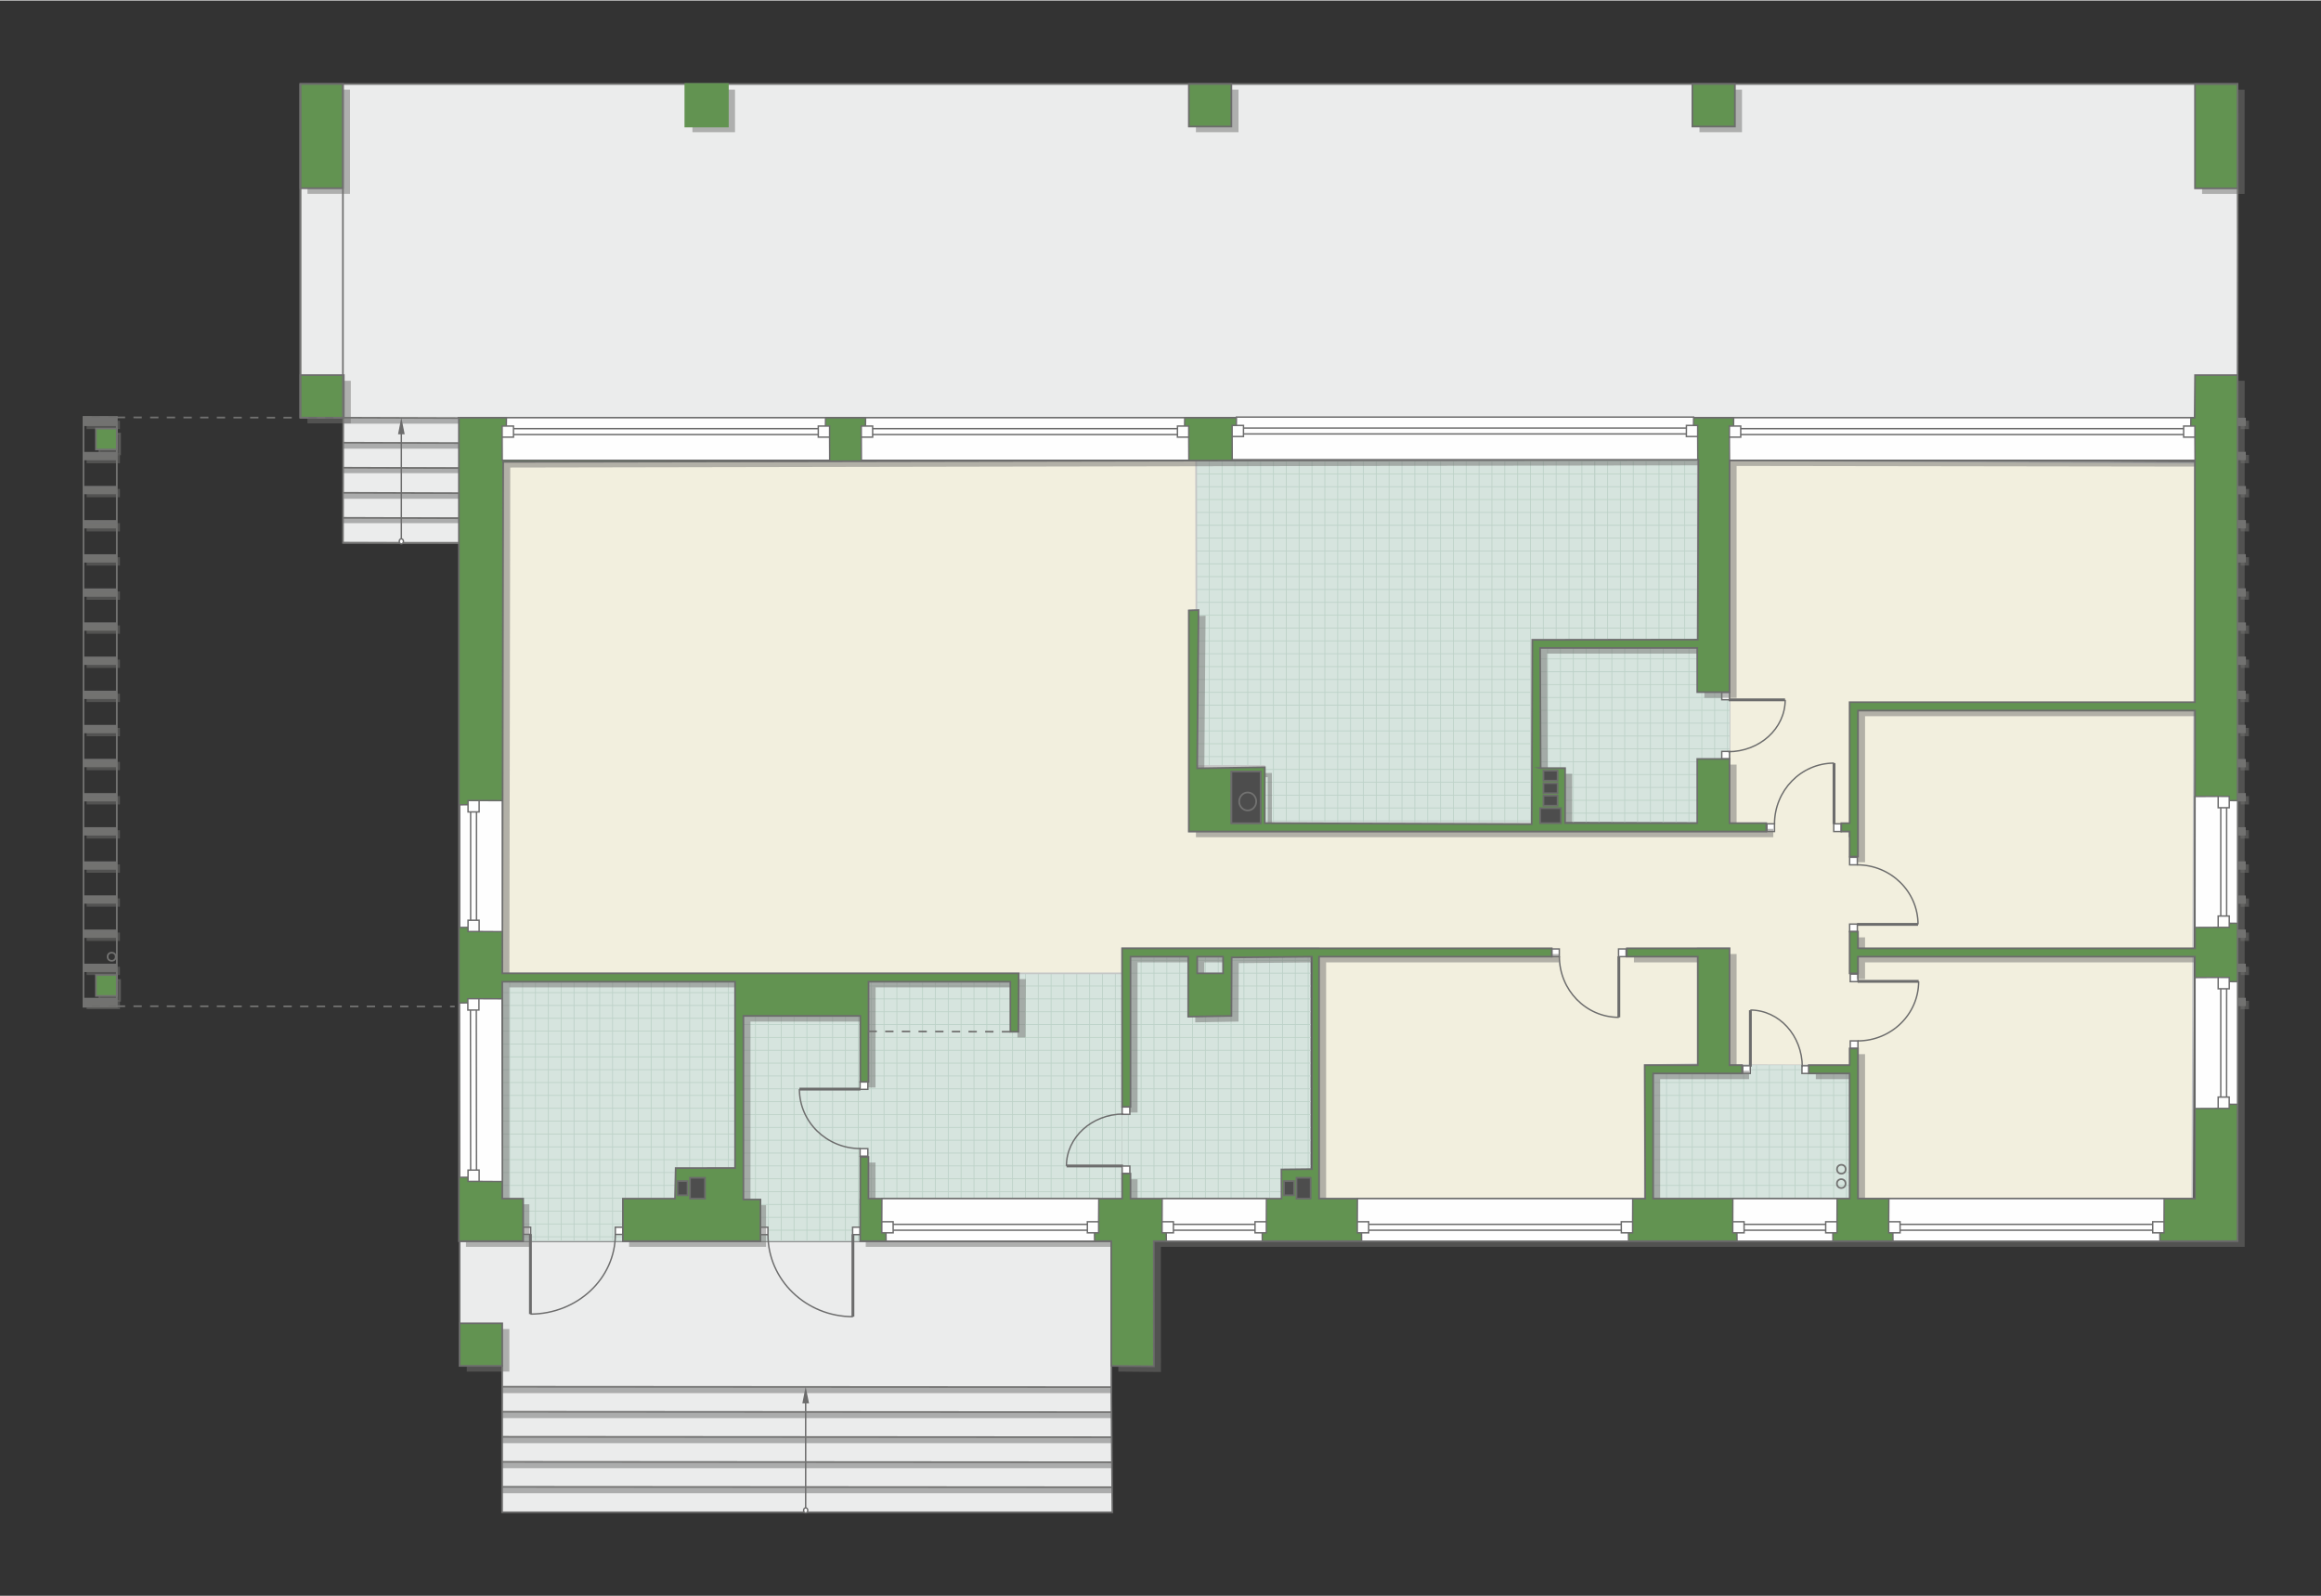 <?xml version="1.0" encoding="UTF-8"?>
<!DOCTYPE svg PUBLIC "-//W3C//DTD SVG 1.1//EN" "http://www.w3.org/Graphics/SVG/1.1/DTD/svg11.dtd">
<!-- Creator: CorelDRAW 2018 (64-Bit) -->
<svg xmlns="http://www.w3.org/2000/svg" xml:space="preserve" width="570px" height="392px" version="1.1" style="shape-rendering:geometricPrecision; text-rendering:geometricPrecision; image-rendering:optimizeQuality; fill-rule:evenodd; clip-rule:evenodd"
viewBox="0 0 481.91 331.2"
 xmlns:xlink="http://www.w3.org/1999/xlink">
 <rect x="0" y="0" width="481.91" height="331.2" fill="#333333" stroke="none"/>
 <defs>
  <style type="text/css">
   <![CDATA[
    .str7 {stroke:#727271;stroke-width:0.35;stroke-miterlimit:22.926;stroke-opacity:0.502}
    .str5 {stroke:#6C6C6C;stroke-width:0.59;stroke-miterlimit:22.926}
    .str4 {stroke:#6C6C6C;stroke-width:0.29;stroke-miterlimit:22.926}
    .str3 {stroke:#C5C6C6;stroke-width:0.35;stroke-miterlimit:22.926}
    .str1 {stroke:#727271;stroke-width:0.35;stroke-miterlimit:22.926}
    .str6 {stroke:#629351;stroke-width:0.35;stroke-miterlimit:22.926}
    .str0 {stroke:#6C6C6C;stroke-width:0.35;stroke-miterlimit:22.926}
    .str2 {stroke:#BDD2C8;stroke-width:0.17;stroke-miterlimit:22.926}
    .str8 {stroke:#727271;stroke-width:0.35;stroke-miterlimit:22.926;stroke-dasharray:1.73 1.73}
    .fil2 {fill:none}
    .fil11 {fill:#FEFEFE}
    .fil0 {fill:#EBECEC}
    .fil8 {fill:#727271}
    .fil3 {fill:#F2EFDE}
    .fil1 {fill:#D6E4DE}
    .fil10 {fill:#4D4D4D}
    .fil6 {fill:#629351}
    .fil9 {fill:#6C6C6C}
    .fil4 {fill:white}
    .fil5 {fill:#727271;fill-opacity:0.502}
    .fil7 {fill:#6C6C6C;fill-opacity:0.502}
   ]]>
  </style>
   <clipPath id="id0">
    <path d="M180.35 210.81l-0.2 -8.7 52.84 -0.13 0 46.77 -54.37 0.18 -0.02 8.65 -20.71 0 0 -8.65 -3.54 0 0 -38.12 26 0z"/>
   </clipPath>
   <clipPath id="id1">
    <path d="M104.29 203.71l48.33 -0.36 0 39.04 -12.33 0.02 -0.14 6.34 -10.82 0 0 8.83 -20.71 0 0 -8.83 -4.33 0 0 -45.04z"/>
   </clipPath>
   <clipPath id="id2">
    <path d="M232.99 198.42l39.14 0.09 0 44.11 -6.07 0.07 0.02 6.06 -33.09 0 -0.07 -5.16 0 -13.86 0.07 -31.31z"/>
   </clipPath>
   <clipPath id="id3">
    <path d="M319.77 134.19l32.74 -0.01 0 9.42 6.59 0 0 13.86 -6.7 0 0.11 13.18 -27.54 -0.07 -0.01 -11.2 -5.19 0 0 -25.18z"/>
   </clipPath>
   <clipPath id="id4">
    <path d="M361.69 222.73l0 -1.7 13.86 0 0 1.73 8.49 0 0 25.99 -40.71 0 0 -25.99 18.36 -0.03z"/>
   </clipPath>
   <clipPath id="id5">
    <path d="M248.46 158.91l-0.11 -63.39 104.16 -0.19 -0.01 37.36 -34.46 0 0 38.11 -55.54 -0.12 0 -11.77 -14.04 0z"/>
   </clipPath>
 </defs>
 <g id="ПОЛ">
  <polygon id="Терраса" class="fil0 str0" points="95.43,257.58 230.73,257.58 230.76,290.51 230.96,313.87 104.25,313.87 104.27,283.48 95.43,283.48 "/>
  <polygon id="Терраса_0" class="fil0 str1" points="62.37,17.33 464.58,17.33 464.62,50.26 464.58,86.62 95.48,86.61 95.46,112.59 71.21,112.59 71.27,86.61 62.37,86.61 "/>
  <polygon id="ПЛИТКА" class="fil1" points="180.35,210.81 180.15,202.11 232.99,201.98 232.99,248.75 178.62,248.93 178.6,257.58 157.89,257.58 157.89,248.93 154.35,248.93 154.35,210.81 "/>
  <g style="clip-path:url(#id0)">
   <g id="_2994475333088">
    <path id="1" class="fil2 str2" d="M172.87 295.27l0 -107.19m-2.66 107.19l0 -107.19m-2.67 107.19l0 -107.19m-2.67 107.19l0 -107.19m-2.67 107.19l0 -107.19m-2.67 107.19l0 -107.19m-2.67 107.19l0 -107.19m-2.66 107.19l0 -107.19m40.02 107.19l0 -107.19m-2.67 107.19l0 -107.19m-2.67 107.19l0 -107.19m-2.66 107.19l0 -107.19m-2.67 107.19l0 -107.19m-2.67 107.19l0 -107.19m-2.67 107.19l0 -107.19m-2.67 107.19l0 -107.19m40.03 107.19l0 -107.19m-2.67 107.19l0 -107.19m-2.67 107.19l0 -107.19m-2.67 107.19l0 -107.19m-2.67 107.19l0 -107.19m-2.66 107.19l0 -107.19m-2.67 107.19l0 -107.19m-2.67 107.19l0 -107.19m40.02 107.19l0 -107.19m-2.66 107.19l0 -107.19m-2.67 107.19l0 -107.19m-2.67 107.19l0 -107.19m-2.67 107.19l0 -107.19m-2.67 107.19l0 -107.19m-2.67 107.19l0 -107.19m-2.66 107.19l0 -107.19"/>
    <path class="fil2 str2" d="M250.48 260.64l-107.19 0m107.19 2.67l-107.19 0m107.19 2.67l-107.19 0m107.19 2.67l-107.19 0m107.19 2.66l-107.19 0m107.19 2.67l-107.19 0m107.19 2.67l-107.19 0m107.19 2.67l-107.19 0m107.19 -40.03l-107.18 0m107.18 2.67l-107.18 0m107.18 2.67l-107.18 0m107.18 2.67l-107.18 0m107.18 2.67l-107.18 0m107.18 2.67l-107.18 0m107.18 2.66l-107.18 0m107.18 2.67l-107.18 0m107.18 -40.02l-107.19 0m107.19 2.66l-107.19 0m107.19 2.67l-107.19 0m107.19 2.67l-107.19 0m107.19 2.67l-107.19 0m107.19 2.67l-107.19 0m107.19 2.67l-107.19 0m107.19 2.67l-107.19 0m107.19 -40.03l-107.18 0m107.18 2.67l-107.18 0m107.18 2.67l-107.18 0m107.18 2.66l-107.18 0m107.18 2.67l-107.18 0m107.18 2.67l-107.18 0m107.18 2.67l-107.18 0m107.18 2.67l-107.18 0"/>
   </g>
  </g>
  <polygon class="fil2" points="180.35,210.81 180.15,202.11 232.99,201.98 232.99,248.75 178.62,248.93 178.6,257.58 157.89,257.58 157.89,248.93 154.35,248.93 154.35,210.81 "/>
  <polygon id="ламинат" class="fil3 str3" points="359.1,95.45 359.1,170.8 366.72,170.8 366.72,172.53 246.84,172.53 246.84,126.63 248.84,126.55 248.58,159.19 262.61,159.19 262.61,170.8 318.04,170.8 318.04,132.69 352.5,132.69 352.51,95.45 104.29,95.45 104.29,201.98 232.99,201.98 232.99,196.78 273.78,196.78 273.94,248.75 341.5,248.75 341.5,221.03 352.66,220.84 352.51,196.78 359.1,196.78 359.1,221.03 385.77,221.12 385.77,248.75 455.19,248.75 455.73,95.97 "/>
  <polygon id="ПЛИТКА_1" class="fil1" points="104.29,203.71 152.62,203.35 152.62,242.39 140.29,242.41 140.15,248.75 129.33,248.75 129.33,257.58 108.62,257.58 108.62,248.75 104.29,248.75 "/>
  <g style="clip-path:url(#id1)">
   <g id="_2994475335008">
    <path id="1" class="fil2 str2" d="M92.5 296.64l0 -107.19m-2.66 107.19l0 -107.19m-2.67 107.19l0 -107.19m-2.67 107.19l0 -107.19m-2.67 107.19l0 -107.19m-2.67 107.19l0 -107.19m-2.67 107.19l0 -107.19m-2.67 107.19l0 -107.19m40.03 107.19l0 -107.19m-2.67 107.19l0 -107.19m-2.67 107.19l0 -107.19m-2.67 107.19l0 -107.19m-2.66 107.19l0 -107.19m-2.67 107.19l0 -107.19m-2.67 107.19l0 -107.19m-2.67 107.19l0 -107.19m40.03 107.19l0 -107.19m-2.67 107.19l0 -107.19m-2.67 107.19l0 -107.19m-2.67 107.19l0 -107.19m-2.67 107.19l0 -107.19m-2.66 107.19l0 -107.19m-2.67 107.19l0 -107.19m-2.67 107.19l0 -107.19m40.02 107.19l0 -107.19m-2.66 107.19l0 -107.19m-2.67 107.19l0 -107.19m-2.67 107.19l0 -107.19m-2.67 107.19l0 -107.19m-2.67 107.19l0 -107.19m-2.67 107.19l0 -107.19m-2.67 107.19l0 -107.19"/>
    <path class="fil2 str2" d="M170.11 262.01l-107.19 0m107.19 2.67l-107.19 0m107.19 2.67l-107.19 0m107.19 2.67l-107.19 0m107.19 2.66l-107.19 0m107.19 2.67l-107.19 0m107.19 2.67l-107.19 0m107.19 2.67l-107.19 0m107.19 -40.03l-107.19 0m107.19 2.67l-107.19 0m107.19 2.67l-107.19 0m107.19 2.67l-107.19 0m107.19 2.67l-107.19 0m107.19 2.67l-107.19 0m107.19 2.66l-107.19 0m107.19 2.67l-107.19 0m107.19 -40.02l-107.19 0m107.19 2.67l-107.19 0m107.19 2.66l-107.19 0m107.19 2.67l-107.19 0m107.19 2.67l-107.19 0m107.19 2.67l-107.19 0m107.19 2.67l-107.19 0m107.19 2.67l-107.19 0m107.19 -40.03l-107.19 0m107.19 2.67l-107.19 0m107.19 2.67l-107.19 0m107.19 2.67l-107.19 0m107.19 2.66l-107.19 0m107.19 2.67l-107.19 0m107.19 2.67l-107.19 0m107.19 2.67l-107.19 0"/>
   </g>
  </g>
  <polygon class="fil2" points="104.29,203.71 152.62,203.35 152.62,242.39 140.29,242.41 140.15,248.75 129.33,248.75 129.33,257.58 108.62,257.58 108.62,248.75 104.29,248.75 "/>
  <polygon id="ПЛИТКА_2" class="fil1" points="232.99,198.42 272.13,198.51 272.13,242.62 266.06,242.69 266.08,248.75 232.99,248.75 232.92,243.59 232.92,229.73 "/>
  <g style="clip-path:url(#id2)">
   <g id="_2994475337824">
    <path id="1" class="fil2 str2" d="M220.92 292.6l0 -107.19m-2.66 107.19l0 -107.19m-2.67 107.19l0 -107.19m-2.67 107.19l0 -107.19m-2.67 107.19l0 -107.19m-2.67 107.19l0 -107.19m-2.67 107.19l0 -107.19m-2.67 107.19l0 -107.19m40.03 107.19l0 -107.19m-2.67 107.19l0 -107.19m-2.67 107.19l0 -107.19m-2.66 107.19l0 -107.19m-2.67 107.19l0 -107.19m-2.67 107.19l0 -107.19m-2.67 107.19l0 -107.19m-2.67 107.19l0 -107.19m40.03 107.19l0 -107.19m-2.67 107.19l0 -107.19m-2.67 107.19l0 -107.19m-2.67 107.19l0 -107.19m-2.67 107.19l0 -107.19m-2.66 107.19l0 -107.19m-2.67 107.19l0 -107.19m-2.67 107.19l0 -107.19m40.02 107.19l0 -107.19m-2.66 107.19l0 -107.19m-2.67 107.19l0 -107.19m-2.67 107.19l0 -107.19m-2.67 107.19l0 -107.19m-2.67 107.19l0 -107.19m-2.67 107.19l0 -107.19m-2.66 107.19l0 -107.19"/>
    <path class="fil2 str2" d="M298.53 257.97l-107.19 0m107.19 2.67l-107.19 0m107.19 2.67l-107.19 0m107.19 2.67l-107.19 0m107.19 2.66l-107.19 0m107.19 2.67l-107.19 0m107.19 2.67l-107.19 0m107.19 2.67l-107.19 0m107.19 -40.03l-107.19 0m107.19 2.67l-107.19 0m107.19 2.67l-107.19 0m107.19 2.67l-107.19 0m107.19 2.67l-107.19 0m107.19 2.67l-107.19 0m107.19 2.67l-107.19 0m107.19 2.66l-107.19 0m107.19 -40.02l-107.19 0m107.19 2.67l-107.19 0m107.19 2.66l-107.19 0m107.19 2.67l-107.19 0m107.19 2.67l-107.19 0m107.19 2.67l-107.19 0m107.19 2.67l-107.19 0m107.19 2.67l-107.19 0m107.19 -40.03l-107.19 0m107.19 2.67l-107.19 0m107.19 2.67l-107.19 0m107.19 2.67l-107.19 0m107.19 2.66l-107.19 0m107.19 2.67l-107.19 0m107.19 2.67l-107.19 0m107.19 2.67l-107.19 0"/>
   </g>
  </g>
  <polygon class="fil2" points="232.99,198.42 272.13,198.51 272.13,242.62 266.06,242.69 266.08,248.75 232.99,248.75 232.92,243.59 232.92,229.73 "/>
  <polygon id="ПЛИТКА_3" class="fil1" points="319.77,134.19 352.51,134.18 352.51,143.6 359.1,143.6 359.1,157.46 352.4,157.46 352.51,170.64 324.97,170.57 324.96,159.37 319.77,159.37 "/>
  <g style="clip-path:url(#id3)">
   <g id="_2994475338368">
    <path id="1" class="fil2 str2" d="M307.99 227.35l0 -107.19m-2.67 107.19l0 -107.19m-2.67 107.19l0 -107.19m-2.67 107.19l0 -107.19m-2.67 107.19l0 -107.19m-2.67 107.19l0 -107.19m-2.66 107.19l0 -107.19m-2.67 107.19l0 -107.19m40.02 107.19l0 -107.19m-2.66 107.19l0 -107.19m-2.67 107.19l0 -107.19m-2.67 107.19l0 -107.19m-2.67 107.19l0 -107.19m-2.67 107.19l0 -107.19m-2.67 107.19l0 -107.19m-2.67 107.19l0 -107.19m40.03 107.19l0 -107.19m-2.67 107.19l0 -107.19m-2.67 107.19l0 -107.19m-2.66 107.19l0 -107.19m-2.67 107.19l0 -107.19m-2.67 107.19l0 -107.19m-2.67 107.19l0 -107.19m-2.67 107.19l0 -107.19m40.03 107.19l0 -107.19m-2.67 107.19l0 -107.19m-2.67 107.19l0 -107.19m-2.67 107.19l0 -107.19m-2.67 107.19l0 -107.19m-2.66 107.19l0 -107.19m-2.67 107.19l0 -107.19m-2.67 107.19l0 -107.19"/>
    <path class="fil2 str2" d="M385.6 192.72l-107.19 0m107.19 2.67l-107.19 0m107.19 2.67l-107.19 0m107.19 2.67l-107.19 0m107.19 2.67l-107.19 0m107.19 2.67l-107.19 0m107.19 2.67l-107.19 0m107.19 2.66l-107.19 0m107.19 -40.02l-107.19 0m107.19 2.67l-107.19 0m107.19 2.67l-107.19 0m107.19 2.66l-107.19 0m107.19 2.67l-107.19 0m107.19 2.67l-107.19 0m107.19 2.67l-107.19 0m107.19 2.67l-107.19 0m107.19 -40.03l-107.19 0m107.19 2.67l-107.19 0m107.19 2.67l-107.19 0m107.19 2.67l-107.19 0m107.19 2.66l-107.19 0m107.19 2.67l-107.19 0m107.19 2.67l-107.19 0m107.19 2.67l-107.19 0m107.19 -40.03l-107.19 0m107.19 2.67l-107.19 0m107.19 2.67l-107.19 0m107.19 2.67l-107.19 0m107.19 2.67l-107.19 0m107.19 2.67l-107.19 0m107.19 2.67l-107.19 0m107.19 2.66l-107.19 0"/>
   </g>
  </g>
  <polygon class="fil2" points="319.77,134.19 352.51,134.18 352.51,143.6 359.1,143.6 359.1,157.46 352.4,157.46 352.51,170.64 324.97,170.57 324.96,159.37 319.77,159.37 "/>
  <polygon id="ПЛИТКА_4" class="fil1" points="361.69,222.73 361.69,221.03 375.55,221.03 375.55,222.76 384.04,222.76 384.04,248.75 343.33,248.75 343.33,222.76 "/>
  <g style="clip-path:url(#id4)">
   <g id="_2994475341984">
    <path id="1" class="fil2 str2" d="M332.69 296.64l0 -107.19m-2.67 107.19l0 -107.19m-2.67 107.19l0 -107.19m-2.67 107.19l0 -107.19m-2.67 107.19l0 -107.19m-2.67 107.19l0 -107.19m-2.66 107.19l0 -107.19m-2.67 107.19l0 -107.19m40.02 107.19l0 -107.19m-2.67 107.19l0 -107.19m-2.66 107.19l0 -107.19m-2.67 107.19l0 -107.19m-2.67 107.19l0 -107.19m-2.67 107.19l0 -107.19m-2.67 107.19l0 -107.19m-2.67 107.19l0 -107.19m40.03 107.19l0 -107.19m-2.67 107.19l0 -107.19m-2.67 107.19l0 -107.19m-2.67 107.19l0 -107.19m-2.66 107.19l0 -107.19m-2.67 107.19l0 -107.19m-2.67 107.19l0 -107.19m-2.67 107.19l0 -107.19m40.03 107.19l0 -107.19m-2.67 107.19l0 -107.19m-2.67 107.19l0 -107.19m-2.67 107.19l0 -107.19m-2.67 107.19l0 -107.19m-2.67 107.19l0 -107.19m-2.66 107.19l0 -107.19m-2.67 107.19l0 -107.19"/>
    <path class="fil2 str2" d="M410.29 262.01l-107.18 0m107.18 2.67l-107.18 0m107.18 2.67l-107.18 0m107.18 2.67l-107.18 0m107.18 2.66l-107.18 0m107.18 2.67l-107.18 0m107.18 2.67l-107.18 0m107.18 2.67l-107.18 0m107.19 -40.03l-107.19 0m107.19 2.67l-107.19 0m107.19 2.67l-107.19 0m107.19 2.67l-107.19 0m107.19 2.67l-107.19 0m107.19 2.67l-107.19 0m107.19 2.66l-107.19 0m107.19 2.67l-107.19 0m107.18 -40.02l-107.18 0m107.18 2.67l-107.18 0m107.18 2.66l-107.18 0m107.18 2.67l-107.18 0m107.18 2.67l-107.18 0m107.18 2.67l-107.18 0m107.18 2.67l-107.18 0m107.18 2.67l-107.18 0m107.19 -40.03l-107.19 0m107.19 2.67l-107.19 0m107.19 2.67l-107.19 0m107.19 2.67l-107.19 0m107.19 2.66l-107.19 0m107.19 2.67l-107.19 0m107.19 2.67l-107.19 0m107.19 2.67l-107.19 0"/>
   </g>
  </g>
  <polygon class="fil2" points="361.69,222.73 361.69,221.03 375.55,221.03 375.55,222.76 384.04,222.76 384.04,248.75 343.33,248.75 343.33,222.76 "/>
  <g id="_2994475340928">
   <polygon class="fil4 str4" points="110.18,256.17 110.18,254.68 108.62,254.68 108.62,256.17 "/>
   <polygon class="fil4 str4" points="129.33,256.18 129.33,254.69 127.76,254.69 127.76,256.18 "/>
   <path class="fil2 str4" d="M110.13 272.72c9.74,0 17.63,-7.4 17.63,-16.54"/>
   <line class="fil2 str5" x1="110.13" y1="256.12" x2="110.13" y2= "272.72" />
  </g>
  <polygon class="fil1" points="248.46,158.91 248.35,95.52 352.51,95.33 352.5,132.69 318.04,132.69 318.04,170.8 262.5,170.68 262.5,158.91 "/>
  <g style="clip-path:url(#id5)">
   <g id="_2994475345984">
    <path id="1" class="fil2 str2" d="M430.88 154.3l-197.47 0m197.47 2.67l-197.47 0m197.47 2.67l-197.47 0m197.47 2.67l-197.47 0m197.47 2.67l-197.47 0m197.47 2.66l-197.47 0m197.47 2.67l-197.47 0m197.47 2.67l-197.47 0m197.47 -40.02l-197.47 0m197.47 2.66l-197.47 0m197.47 2.67l-197.47 0m197.47 2.67l-197.47 0m197.47 2.67l-197.47 0m197.47 2.67l-197.47 0m197.47 2.67l-197.47 0m197.47 2.67l-197.47 0m197.47 -40.03l-197.47 0m197.47 2.67l-197.47 0m197.47 2.67l-197.47 0m197.47 2.66l-197.47 0m197.47 2.67l-197.47 0m197.47 2.67l-197.47 0m197.47 2.67l-197.47 0m197.47 2.67l-197.47 0m197.47 -40.03l-197.47 0m197.47 2.67l-197.47 0m197.47 2.67l-197.47 0m197.47 2.67l-197.47 0m197.47 2.67l-197.47 0m197.47 2.66l-197.47 0m197.47 2.67l-197.47 0m197.47 2.67l-197.47 0"/>
    <path class="fil2 str2" d="M349.8 188.98l0 -107.19m-2.67 107.19l0 -107.19m-2.67 107.19l0 -107.19m-2.67 107.19l0 -107.19m-2.67 107.19l0 -107.19m-2.67 107.19l0 -107.19m-2.66 107.19l0 -107.19m-2.67 107.19l0 -107.19m40.02 107.19l0 -107.19m-2.67 107.19l0 -107.19m-2.66 107.19l0 -107.19m-2.67 107.19l0 -107.19m-2.67 107.19l0 -107.19m-2.67 107.19l0 -107.19m-2.67 107.19l0 -107.19m-2.67 107.19l0 -107.19m40.03 107.19l0 -107.19m-2.67 107.19l0 -107.19m-2.67 107.19l0 -107.19m-2.66 107.19l0 -107.19m-2.67 107.19l0 -107.19m-2.67 107.19l0 -107.19m-2.67 107.19l0 -107.19m-2.67 107.19l0 -107.19m40.03 107.19l0 -107.19m-2.67 107.19l0 -107.19m-2.67 107.19l0 -107.19m-2.67 107.19l0 -107.19m-2.67 107.19l0 -107.19m-2.67 107.19l0 -107.19m-2.66 107.19l0 -107.19m-2.67 107.19l0 -107.19"/>
    <path class="fil2 str2" d="M267.08 188.97l0 -107.19m-2.67 107.19l0 -107.19m-2.67 107.19l0 -107.19m-2.67 107.19l0 -107.19m-2.67 107.19l0 -107.19m-2.66 107.19l0 -107.19m-2.67 107.19l0 -107.19m-2.67 107.19l0 -107.19m40.02 107.2l0 -107.19m-2.66 107.19l0 -107.19m-2.67 107.19l0 -107.19m-2.67 107.19l0 -107.19m-2.67 107.19l0 -107.19m-2.67 107.19l0 -107.19m-2.67 107.19l0 -107.19m-2.67 107.19l0 -107.19m40.03 107.18l0 -107.19m-2.67 107.19l0 -107.19m-2.67 107.19l0 -107.19m-2.66 107.19l0 -107.19m-2.67 107.19l0 -107.19m-2.67 107.19l0 -107.19m-2.67 107.19l0 -107.19m-2.67 107.19l0 -107.19m40.03 107.2l0 -107.19m-2.67 107.19l0 -107.19m-2.67 107.19l0 -107.19m-2.67 107.19l0 -107.19m-2.67 107.19l0 -107.19m-2.66 107.19l0 -107.19m-2.67 107.19l0 -107.19m-2.67 107.19l0 -107.19"/>
   </g>
  </g>
  <polygon class="fil2 str3" points="248.46,158.91 248.35,95.52 352.51,95.33 352.5,132.69 318.04,132.69 318.04,170.8 262.5,170.68 262.5,158.91 "/>
 </g>
 <g id="ДВЕРИ">
  <g id="_2994475347424">
   <polygon class="fil4 str4" points="177.03,256.22 177.03,254.68 178.6,254.68 178.6,256.22 "/>
   <polygon class="fil4 str4" points="157.89,256.23 157.89,254.69 159.45,254.69 159.45,256.23 "/>
   <path class="fil2 str4" d="M177.09 273.26c-9.74,0 -17.64,-7.63 -17.64,-17.03"/>
   <line class="fil2 str5" x1="177.09" y1="256.16" x2="177.09" y2= "273.26" />
  </g>
  <g id="_2994475348608">
   <polygon class="fil4 str4" points="336.06,198.51 336.06,196.91 337.63,196.91 337.63,198.51 "/>
   <polygon class="fil4 str4" points="322.19,198.51 322.19,196.91 323.76,196.91 323.76,198.51 "/>
   <path class="fil2 str4" d="M336.12 211.11c-6.82,0 -12.35,-5.66 -12.35,-12.65"/>
   <line class="fil2 str5" x1="336.12" y1="198.46" x2="336.12" y2= "211.11" />
  </g>
  <g id="_2994475351456">
   <polygon class="fil4 str4" points="380.74,170.93 380.74,172.53 382.31,172.53 382.31,170.93 "/>
   <polygon class="fil4 str4" points="366.87,170.93 366.87,172.53 368.44,172.53 368.44,170.93 "/>
   <path class="fil2 str4" d="M380.8 158.33c-6.83,0 -12.36,5.67 -12.36,12.65"/>
   <line class="fil2 str5" x1="380.8" y1="170.98" x2="380.8" y2= "158.33" />
  </g>
  <g id="_2994475353408">
   <polygon class="fil4 str4" points="385.64,191.75 384.04,191.75 384.04,193.32 385.64,193.32 "/>
   <polygon class="fil4 str4" points="385.64,177.88 384.04,177.88 384.04,179.45 385.64,179.45 "/>
   <path class="fil2 str4" d="M398.24 191.81c0,-6.82 -5.67,-12.36 -12.65,-12.36"/>
   <line class="fil2 str5" x1="385.59" y1="191.81" x2="398.24" y2= "191.81" />
  </g>
  <g id="_2994475356224">
   <polygon class="fil4 str4" points="385.77,203.7 384.17,203.7 384.17,202.13 385.77,202.13 "/>
   <polygon class="fil4 str4" points="385.77,217.57 384.17,217.57 384.17,216 385.77,216 "/>
   <path class="fil2 str4" d="M398.37 203.64c0,6.82 -5.67,12.36 -12.66,12.36"/>
   <line class="fil2 str5" x1="385.71" y1="203.64" x2="398.37" y2= "203.64" />
  </g>
  <g id="_2994475357600">
   <line class="fil2 str5" x1="358.91" y1="145.19" x2="370.63" y2= "145.19" />
   <g>
    <polygon class="fil4 str4" points="359.1,145.17 357.49,145.17 357.49,143.6 359.1,143.6 "/>
    <polygon class="fil4 str4" points="359.1,157.46 357.49,157.46 357.49,155.9 359.1,155.9 "/>
    <path class="fil2 str4" d="M370.66 145.19c0,5.95 -5.3,10.77 -11.83,10.77"/>
   </g>
  </g>
  <g id="_2994475360352">
   <line class="fil2 str5" x1="233.18" y1="241.97" x2="221.45" y2= "241.97" />
   <g>
    <polygon class="fil4 str4" points="232.99,241.99 234.59,241.99 234.59,243.55 232.99,243.55 "/>
    <polygon class="fil4 str4" points="232.99,229.7 234.59,229.7 234.59,231.26 232.99,231.26 "/>
    <path class="fil2 str4" d="M221.42 241.97c0,-5.95 5.3,-10.78 11.83,-10.78"/>
   </g>
  </g>
  <g id="_2994475361984">
   <line class="fil2 str5" x1="363.43" y1="221.35" x2="363.43" y2= "209.63" />
   <g>
    <polygon class="fil4 str4" points="363.41,221.16 363.41,222.76 361.85,222.76 361.85,221.16 "/>
    <polygon class="fil4 str4" points="375.71,221.16 375.71,222.76 374.14,222.76 374.14,221.16 "/>
    <path class="fil2 str4" d="M363.43 209.6c5.95,0 10.78,5.29 10.78,11.83"/>
   </g>
  </g>
  <g id="_2994475365024">
   <polygon class="fil4 str4" points="178.58,226.06 180.19,226.06 180.19,224.5 178.58,224.5 "/>
   <polygon class="fil4 str4" points="178.58,239.93 180.19,239.93 180.19,238.37 178.58,238.37 "/>
   <path class="fil2 str4" d="M165.98 226.01c0,6.82 5.67,12.35 12.66,12.35"/>
   <line class="fil2 str5" x1="178.64" y1="226.01" x2="165.98" y2= "226.01" />
  </g>
 </g>
 <g id="СТЕНЫ">
  <g id="ТЕНЬ_x0020_стены">
   <path id="СТЕНЫ_x0020_дом" class="fil5" d="M96.75 87.79l360.4 0 0.08 -8.84 8.83 0 0 179.81 -225.03 0 0.02 25.98 -8.85 -0.08 0 -25.9 -52.44 0 0 -8.65 0.33 0 0 -8.85 1.69 0 0 8.66 52.68 0 0 -5.19 1.73 0 0 5.19 31.36 0 -0.02 -6.06 6.34 -0.06 0 -44.11 -16.67 0.16 -0.05 12.14 -8.98 0.16 0.01 -12.46 -11.99 0 0 31.18 -1.73 0 0 -15.59 0 -17.32 89.2 0 0 1.73 -48.32 0 0 50.23 67.73 0 -0.1 -27.71 11.01 0 0 -22.52 -14.73 0 0 -1.73 21.32 0 0 24.25 2.59 0 0 1.73 -18.46 0 0 25.98 40.81 0 0 -25.98 -8.49 0 0 -1.73 8.49 0 0 -3.46 1.73 0 0 31.17 69.96 0 0 -50.23 -69.96 0 0 3.47 -1.73 0 0 -8.66 1.73 0 0 3.46 69.99 0 0 -49.37 -69.99 0 0 30.32 -1.73 0 0 -5.2 -1.73 0 0 -1.73 1.73 0 0 -25.12 71.69 0 0 -50.09 -96.63 -0.14 0 48.15 -6.7 0 0 -9.18 -32.63 0 0.11 24.97 -0.11 -0.02 5.19 0 0 11.43 27.44 0 0 -13.34 6.7 0 0 13.34 7.62 0 0 1.73 -119.88 0 0 -45.9 2 -0.08 -0.27 32.85 14.04 -0.21 0 11.61 55.42 0.21 0.15 -38.27 34.32 -0.05 0.13 -37.37 -248.16 0.46 -0.18 106.2 107.22 0 -0.07 12.12 -1.66 0 0 -10.39 -29.45 0 0 10.39 -0.02 0 0 10.4 -1.69 0 0 -13.69 -24.27 0 0 38.12 3.23 0 0 8.65 -28.43 0 0 -8.84 11 0 0.14 -6.33 12.33 -0.02 0 -38.68 -48.33 0 0 45.03 4.15 0 0 8.84 -13.16 0 0 -170.97zm153.3 111.9l5.37 0 0 3.47 -5.37 0 0 -3.47zm7.1 -38.45l6.06 0 0 10.74 -6.06 0 0 -10.74z"/>
   <polygon class="fil5" points="96.92,275.82 105.76,275.82 105.76,284.66 96.92,284.66 "/>
   <g id="колонны">
    <polygon class="fil5" points="143.77,18.51 152.61,18.51 152.61,27.34 143.77,27.34 "/>
    <polygon class="fil5" points="248.31,18.51 257.15,18.51 257.15,27.34 248.31,27.34 "/>
    <polygon class="fil5" points="352.86,18.51 361.69,18.51 361.69,27.34 352.86,27.34 "/>
   </g>
   <polygon class="fil5" points="63.84,18.51 72.67,18.51 72.67,40.15 63.84,40.15 "/>
   <polygon class="fil5" points="63.84,78.95 72.84,78.95 72.84,87.79 63.84,87.79 "/>
   <polygon class="fil5" points="457.22,18.52 466.05,18.52 466.05,40.16 457.22,40.16 "/>
  </g>
  <path id="СТЕНЫ_x0020_дом_5" class="fil6 str0" d="M95.28 86.62l360.4 0 0.08 -8.85 8.83 0 0 179.81 -225.03 0 0.02 25.98 -8.85 -0.08 0 -25.9 -52.13 0 0 -8.65 0.02 0 0 -8.84 1.69 0 0 8.66 52.68 0 0 -5.2 1.73 0 0 5.2 31.36 0 -0.02 -6.06 6.34 -0.07 0 -44.11 -16.67 0.16 -0.05 12.14 -8.98 0.16 0.01 -12.46 -11.99 0 0 31.19 -1.73 0 0 -15.6 0 -17.32 89.2 0 0 1.73 -48.32 0 0 50.24 67.73 0 -0.1 -27.72 11.01 0 0 -22.52 -14.73 0 0 -1.73 21.32 0 0 24.25 2.59 0 0 1.73 -18.46 0 0 25.99 40.81 0 0 -25.99 -8.49 0 0 -1.73 8.49 0 0 -3.46 1.73 0 0 31.18 69.96 0 0 -50.24 -69.96 0 0 3.47 -1.73 0 0 -8.66 1.73 0 0 3.46 69.98 0 0 -49.36 -69.98 0 0 30.31 -1.73 0 0 -5.2 -1.73 0 0 -1.73 1.73 0 0 -25.12 71.69 0 0 -50.09 -96.63 -0.14 0 48.15 -6.7 0 0 -9.18 -32.63 0 0.11 24.98 -0.11 -0.03 5.19 0 0 11.43 27.44 0 0 -13.34 6.7 0 0 13.34 7.62 0 0 1.73 -119.88 0 0 -45.9 2 -0.08 -0.27 32.86 14.04 -0.22 0 11.61 55.42 0.21 0.15 -38.27 34.32 -0.05 0.13 -37.36 -248.16 0.45 -0.18 106.2 107.22 0 -0.07 12.12 -1.66 0 0 -10.39 -29.45 0 0 10.39 -0.02 0 0 10.4 -1.69 0 0 -13.69 -24.27 0 0 38.12 3.54 0 0 8.65 -28.56 0 0 -8.83 10.82 0 0.14 -6.34 12.33 -0.02 0 -38.68 -48.33 0 0 45.04 4.33 0 0 8.83 -13.34 0 0 -170.96zm153.3 111.89l5.37 0 0 3.47 -5.37 0 0 -3.47zm7.1 -38.45l6.06 0 0 10.74 -6.06 0 0 -10.74z"/>
  <rect class="fil6 str0" x="95.45" y="274.64" width="8.83" height="8.83"/>
  <g id="колонны_6">
   <rect class="fil6 str6" x="142.3" y="17.33" width="8.83" height="8.83"/>
   <rect class="fil6 str0" x="246.84" y="17.33" width="8.83" height="8.83"/>
   <rect class="fil6 str0" x="351.39" y="17.33" width="8.83" height="8.83"/>
  </g>
  <g id="Тени_x0020_ступеней">
   <path class="fil7" d="M71.2 107.27c7.4,0 17.51,0 24.08,0l0 1.24 -24.08 0 0 -1.24z"/>
   <path class="fil7" d="M71.37 102.19c7.4,0 17.51,0.01 24.08,0.01l0 1.24 -24.08 0 0 -1.25z"/>
   <path class="fil7" d="M71.2 96.87c7.4,0 17.51,0.01 24.08,0.01l0 1.24 -24.08 0 0 -1.25z"/>
   <path class="fil7" d="M71.37 86.61c7.4,0 17.51,0.01 24.08,0.01l0 1.24 -24.08 0 0 -1.25z"/>
   <path class="fil7" d="M71.2 91.8c7.4,0 17.51,0.01 24.08,0.01l0 1.24 -24.08 0 0 -1.25z"/>
   <path class="fil7" d="M104.29 287.89c38.86,0 91.93,0 126.44,0l0 1.24 -126.44 0 0 -1.24z"/>
   <path class="fil7" d="M104.29 293.08c38.86,0 91.93,0 126.44,0l0 1.24 -126.44 0 0 -1.24z"/>
   <path class="fil7" d="M104.29 298.27c38.86,0 91.93,0.01 126.44,0.01l0 1.24 -126.44 0 0 -1.25z"/>
   <path class="fil7" d="M104.29 303.47c38.86,0 91.93,0.01 126.44,0.01l0 1.24 -126.44 0 0 -1.25z"/>
   <path class="fil7" d="M104.29 308.67c38.86,0 91.93,0 126.44,0l0 1.24 -126.44 0 0 -1.24z"/>
  </g>
  <rect class="fil6 str0" x="62.37" y="17.33" width="8.83" height="21.64"/>
  <rect class="fil6 str0" x="62.37" y="77.77" width="9.01" height="8.84"/>
  <rect id="линии_x0020_навес" class="fil2 str1" x="17.33" y="86.45" width="6.93" height="122.46"/>
  <rect class="fil6 str0" x="455.75" y="17.35" width="8.83" height="21.64"/>
  <g id="_2994475313376">
   <polygon class="fil5 str7" points="20.61,89.89 24.94,89.89 24.94,94.23 20.61,94.23 "/>
   <polygon class="fil5 str7" points="20.61,203.34 24.94,203.34 24.94,207.68 20.61,207.68 "/>
  </g>
  <g id="_2994475314432">
   <rect class="fil8" x="464.57" y="86.62" width="1.73" height="1.73"/>
   <rect class="fil8" x="464.57" y="93.7" width="1.73" height="1.73"/>
   <rect class="fil8" x="464.59" y="100.79" width="1.73" height="1.73"/>
   <rect class="fil8" x="464.59" y="107.87" width="1.73" height="1.73"/>
   <rect class="fil8" x="464.57" y="114.95" width="1.73" height="1.73"/>
   <rect class="fil8" x="464.57" y="122.03" width="1.73" height="1.73"/>
   <rect class="fil8" x="464.59" y="129.12" width="1.73" height="1.73"/>
   <rect class="fil8" x="464.59" y="136.2" width="1.73" height="1.73"/>
   <rect class="fil8" x="464.55" y="143.3" width="1.73" height="1.73"/>
   <rect class="fil8" x="464.55" y="150.38" width="1.73" height="1.73"/>
   <rect class="fil8" x="464.57" y="157.47" width="1.73" height="1.73"/>
   <rect class="fil8" x="464.57" y="164.55" width="1.73" height="1.73"/>
   <rect class="fil8" x="464.55" y="171.63" width="1.73" height="1.73"/>
   <rect class="fil8" x="464.55" y="178.72" width="1.73" height="1.73"/>
   <rect class="fil8" x="464.57" y="185.8" width="1.73" height="1.73"/>
   <rect class="fil8" x="464.57" y="192.88" width="1.73" height="1.73"/>
   <rect class="fil8" x="464.57" y="199.97" width="1.73" height="1.73"/>
   <rect class="fil8" x="464.57" y="207.05" width="1.73" height="1.73"/>
   <g>
    <rect class="fil8" x="17.33" y="136.21" width="6.93" height="1.73"/>
    <g>
     <rect class="fil8" x="17.33" y="107.87" width="6.93" height="1.73"/>
     <rect class="fil8" x="17.33" y="114.96" width="6.93" height="1.73"/>
     <rect class="fil8" x="17.33" y="122.06" width="6.93" height="1.73"/>
     <rect class="fil8" x="17.33" y="129.11" width="6.93" height="1.73"/>
     <g>
      <rect class="fil8" x="17.33" y="86.62" width="6.93" height="1.73"/>
      <rect class="fil8" x="17.33" y="93.72" width="6.93" height="1.73"/>
      <rect class="fil8" x="17.33" y="100.77" width="6.93" height="1.73"/>
      <rect class="fil8" x="17.33" y="143.29" width="6.93" height="1.73"/>
      <rect class="fil8" x="17.33" y="150.39" width="6.93" height="1.73"/>
      <rect class="fil8" x="17.33" y="157.44" width="6.93" height="1.73"/>
      <rect class="fil8" x="17.33" y="164.55" width="6.93" height="1.73"/>
      <rect class="fil8" x="17.33" y="171.63" width="6.93" height="1.73"/>
      <rect class="fil8" x="17.33" y="178.73" width="6.93" height="1.73"/>
      <rect class="fil8" x="17.33" y="185.78" width="6.93" height="1.73"/>
      <rect class="fil8" x="17.33" y="192.88" width="6.93" height="1.73"/>
      <rect class="fil8" x="17.33" y="199.97" width="6.93" height="1.73"/>
      <rect class="fil8" x="17.33" y="207.05" width="6.93" height="1.73"/>
     </g>
    </g>
   </g>
  </g>
 </g>
 <g id="ЛИНИИ">
  <g id="_2994471037904">
   <g>
    <path class="fil9" d="M167.28 312.95l0 -21.85 0 21.85zm0.52 -21.85l-0.52 0 -0.51 0 0.51 -2.59 0.52 2.59z"/>
    <path id="1" class="fil2 str4" d="M167.28 312.95l0 -21.85m0.52 0l-0.52 0 -0.51 0 0.51 -2.59 0.52 2.59z"/>
   </g>
   <path class="fil4 str4" d="M166.85 313.48c0,0.29 0.19,0.52 0.43,0.52 0.25,0 0.44,-0.23 0.44,-0.52 0,-0.22 -0.11,-0.41 -0.27,-0.49 -0.05,-0.03 -0.11,-0.04 -0.17,-0.04 -0.24,0 -0.43,0.23 -0.43,0.53z"/>
  </g>
  <line class="fil2 str1" x1="104.29" y1="287.81" x2="230.73" y2= "287.89" />
  <line class="fil2 str1" x1="104.29" y1="293" x2="230.73" y2= "293.08" />
  <line class="fil2 str1" x1="104.29" y1="298.2" x2="230.73" y2= "298.28" />
  <line class="fil2 str1" x1="104.29" y1="303.4" x2="230.73" y2= "303.48" />
  <line class="fil2 str1" x1="104.29" y1="308.59" x2="230.73" y2= "308.67" />
  <line class="fil2 str1" x1="71.2" y1="112.59" x2="95.28" y2= "112.67" />
  <line class="fil2 str1" x1="71.2" y1="107.4" x2="95.28" y2= "107.48" />
  <line class="fil2 str1" x1="71.2" y1="102.2" x2="95.28" y2= "102.28" />
  <line class="fil2 str1" x1="71.2" y1="97" x2="95.28" y2= "97.08" />
  <line class="fil2 str1" x1="71.2" y1="91.8" x2="95.28" y2= "91.88" />
  <line class="fil2 str1" x1="71.37" y1="86.61" x2="95.45" y2= "86.69" />
  <line class="fil2 str1" x1="71.2" y1="17.33" x2="71.2" y2= "86.62" />
  <line class="fil2 str1" x1="62.37" y1="17.33" x2="62.37" y2= "86.62" />
  <g>
   <g>
    <path class="fil9" d="M83.33 111.77l0 -21.86 0 21.86zm0.52 -21.86l-0.52 0 -0.51 0 0.51 -2.59 0.52 2.59z"/>
    <path id="1" class="fil2 str4" d="M83.33 111.77l0 -21.86m0.52 0l-0.52 0 -0.51 0 0.51 -2.59 0.52 2.59z"/>
   </g>
   <path class="fil4 str4" d="M82.89 112.29c0,0.29 0.2,0.52 0.44,0.52 0.24,0 0.44,-0.23 0.44,-0.52 0,-0.22 -0.11,-0.41 -0.27,-0.49 -0.05,-0.03 -0.11,-0.04 -0.17,-0.04 -0.24,0 -0.44,0.23 -0.44,0.53z"/>
  </g>
  <g>
   <polygon class="fil5" points="466.95,87.24 465.22,87.24 465.22,88.98 466.95,88.98 "/>
   <polygon class="fil5" points="466.95,94.33 465.22,94.33 465.22,96.06 466.95,96.06 "/>
   <polygon class="fil5" points="466.97,101.41 465.24,101.41 465.24,103.15 466.97,103.15 "/>
   <polygon class="fil5" points="466.97,108.5 465.24,108.5 465.24,110.23 466.97,110.23 "/>
   <polygon class="fil5" points="466.95,115.58 465.22,115.58 465.22,117.31 466.95,117.31 "/>
   <polygon class="fil5" points="466.95,122.66 465.22,122.66 465.22,124.39 466.95,124.39 "/>
   <polygon class="fil5" points="466.97,129.75 465.24,129.75 465.24,131.48 466.97,131.48 "/>
   <polygon class="fil5" points="466.97,136.83 465.24,136.83 465.24,138.56 466.97,138.56 "/>
   <polygon class="fil5" points="466.93,143.93 465.2,143.93 465.2,145.66 466.93,145.66 "/>
   <polygon class="fil5" points="466.93,151.01 465.2,151.01 465.2,152.74 466.93,152.74 "/>
   <polygon class="fil5" points="466.95,158.1 465.22,158.1 465.22,159.83 466.95,159.83 "/>
   <polygon class="fil5" points="466.95,165.18 465.22,165.18 465.22,166.91 466.95,166.91 "/>
   <polygon class="fil5" points="466.93,172.26 465.2,172.26 465.2,173.99 466.93,173.99 "/>
   <polygon class="fil5" points="466.93,179.34 465.2,179.34 465.2,181.08 466.93,181.08 "/>
   <polygon class="fil5" points="466.95,186.43 465.22,186.43 465.22,188.16 466.95,188.16 "/>
   <polygon class="fil5" points="466.95,193.51 465.22,193.51 465.22,195.25 466.95,195.25 "/>
   <polygon class="fil5" points="466.95,200.6 465.22,200.6 465.22,202.33 466.95,202.33 "/>
   <polygon class="fil5" points="466.95,207.68 465.22,207.68 465.22,209.41 466.95,209.41 "/>
   <g>
    <polygon class="fil5" points="17.98,136.84 24.91,136.84 24.91,138.57 17.98,138.57 "/>
    <g id="_2994471002544">
     <polygon class="fil5" points="17.98,108.5 24.91,108.5 24.91,110.23 17.98,110.23 "/>
     <polygon class="fil5" points="17.98,115.58 24.91,115.58 24.91,117.32 17.98,117.32 "/>
     <polygon class="fil5" points="17.98,122.69 24.91,122.69 24.91,124.42 17.98,124.42 "/>
     <polygon class="fil5" points="17.98,129.74 24.91,129.74 24.91,131.47 17.98,131.47 "/>
     <g>
      <polygon class="fil5" points="17.98,87.24 24.91,87.24 24.91,88.98 17.98,88.98 "/>
      <polygon class="fil5" points="17.98,94.35 24.91,94.35 24.91,96.08 17.98,96.08 "/>
      <polygon class="fil5" points="17.98,101.4 24.91,101.4 24.91,103.13 17.98,103.13 "/>
      <polygon class="fil5" points="17.98,143.92 24.91,143.92 24.91,145.65 17.98,145.65 "/>
      <polygon class="fil5" points="17.98,151.02 24.91,151.02 24.91,152.75 17.98,152.75 "/>
      <polygon class="fil5" points="17.98,158.07 24.91,158.07 24.91,159.8 17.98,159.8 "/>
      <polygon class="fil5" points="17.98,165.17 24.91,165.17 24.91,166.91 17.98,166.91 "/>
      <polygon class="fil5" points="17.98,172.26 24.91,172.26 24.91,173.99 17.98,173.99 "/>
      <polygon class="fil5" points="17.98,179.36 24.91,179.36 24.91,181.09 17.98,181.09 "/>
      <polygon class="fil5" points="17.98,186.41 24.91,186.41 24.91,188.14 17.98,188.14 "/>
      <polygon class="fil5" points="17.98,193.51 24.91,193.51 24.91,195.25 17.98,195.25 "/>
      <polygon class="fil5" points="17.98,200.6 24.91,200.6 24.91,202.33 17.98,202.33 "/>
      <polygon class="fil5" points="17.98,207.68 24.91,207.68 24.91,209.42 17.98,209.42 "/>
     </g>
    </g>
   </g>
  </g>
  <g>
   <rect class="fil6 str1" x="19.92" y="88.87" width="4.33" height="4.34"/>
   <rect class="fil6 str1" x="19.92" y="202.32" width="4.33" height="4.34"/>
  </g>
  <circle class="fil2 str1" cx="23.19" cy="198.53" r="0.85"/>
  <line class="fil2 str8" x1="17.33" y1="208.79" x2="94.41" y2= "208.87" />
  <line class="fil2 str8" x1="17.33" y1="86.54" x2="71.03" y2= "86.62" />
  <line class="fil2 str8" x1="180.33" y1="214.02" x2="209.78" y2= "214.1" />
 </g>
 <g id="ВК">
  <rect class="fil10 str0" x="140.67" y="245.11" width="2.08" height="2.94"/>
  <rect class="fil10 str0" x="143.26" y="244.42" width="3.12" height="4.33"/>
  <rect class="fil10 str0" x="266.6" y="245.11" width="2.08" height="2.94"/>
  <rect class="fil10 str0" x="269.19" y="244.42" width="2.94" height="4.33"/>
  <rect class="fil10 str0" x="320.46" y="159.89" width="2.94" height="2.08"/>
  <rect class="fil10 str0" x="320.46" y="162.49" width="2.94" height="2.08"/>
  <rect class="fil10 str0" x="320.46" y="165.08" width="2.94" height="2.08"/>
  <rect class="fil10 str0" x="319.77" y="167.68" width="4.33" height="3.12"/>
  <rect class="fil10 str0" x="255.68" y="160.06" width="6.06" height="10.74"/>
 </g>
 <g id="ОКНА">
  <g>
   <path class="fil11" d="M359.96 86.62l94.93 0 -0.02 1.73 -1.48 0 0 2.3 2.34 0 0.03 4.8 -96.66 0 -0.03 -4.8 2.36 0 0 -2.3 -1.49 0 0.02 -1.73zm1.47 3.49l91.96 0 -91.96 0zm94.3 0.54l0 -2.3 -2.34 0 0 2.3 2.34 0zm-96.66 0l0.01 -2.3 2.35 0 0 2.3 -2.36 0zm94.32 -1.76l-91.96 0 91.96 0z"/>
   <path id="1" class="fil2 str4" d="M359.96 86.62l94.93 0 -0.02 1.73 -1.48 0 0 2.3 2.34 0 0.03 4.8 -96.66 0 -0.03 -4.8 2.36 0 0 -2.3 -1.49 0 0.02 -1.73zm1.47 3.49l91.96 0m2.34 0.54l0 -2.3 -2.34 0 0 2.3 2.34 0zm-96.66 0l0.01 -2.3 2.35 0 0 2.3 -2.36 0zm94.32 -1.76l-91.96 0"/>
  </g>
  <g>
   <path class="fil11" d="M256.72 86.49l94.93 0 -0.02 1.73 -1.48 0 -0.01 2.3 2.35 0 0.02 4.81 -96.66 0 -0.02 -4.81 2.35 0 0.01 -2.3 -1.49 0 0.02 -1.73zm1.46 3.49l91.96 0 -91.96 0zm94.31 0.54l0 -2.3 -2.34 0 -0.01 2.3 2.35 0zm-96.66 0l0 -2.3 2.36 0 -0.01 2.3 -2.35 0zm94.32 -1.75l-91.96 0 91.96 0z"/>
   <path id="1" class="fil2 str4" d="M256.72 86.49l94.93 0 -0.02 1.73 -1.48 0 -0.01 2.3 2.35 0 0.02 4.81 -96.66 0 -0.02 -4.81 2.35 0 0.01 -2.3 -1.49 0 0.02 -1.73zm1.46 3.49l91.96 0m2.35 0.54l0 -2.3 -2.34 0 -0.01 2.3 2.35 0zm-96.66 0l0 -2.3 2.36 0 -0.01 2.3 -2.35 0zm94.32 -1.75l-91.96 0"/>
  </g>
  <g>
   <path class="fil11" d="M179.72 86.62l66.26 0 -0.02 1.73 -1.48 0 -0.01 2.3 2.35 0 0.02 4.8 -67.99 0 -0.02 -4.8 2.36 0 0 -2.3 -1.49 0 0.02 -1.73zm1.47 3.49l63.28 0 -63.28 0zm65.63 0.54l0 -2.3 -2.34 0 -0.01 2.3 2.35 0zm-67.99 0l0 -2.3 2.36 0 0 2.3 -2.36 0zm65.65 -1.76l-63.29 0 63.29 0z"/>
   <path id="1" class="fil2 str4" d="M179.72 86.62l66.26 0 -0.02 1.73 -1.48 0 -0.01 2.3 2.35 0 0.02 4.8 -67.99 0 -0.02 -4.8 2.36 0 0 -2.3 -1.49 0 0.02 -1.73zm1.47 3.49l63.28 0m2.35 0.54l0 -2.3 -2.34 0 -0.01 2.3 2.35 0zm-67.99 0l0 -2.3 2.36 0 0 2.3 -2.36 0zm65.65 -1.76l-63.29 0"/>
  </g>
  <g>
   <path class="fil11" d="M105.15 86.62l66.26 0 -0.02 1.73 -1.49 0 0 2.3 2.35 0 0.02 4.8 -67.99 0 -0.02 -4.8 2.36 0 0 -2.3 -1.49 0 0.02 -1.73zm1.47 3.49l63.28 0 -63.28 0zm65.63 0.54l0 -2.3 -2.35 0 0 2.3 2.35 0zm-67.99 0l0 -2.3 2.36 0 0 2.3 -2.36 0zm65.64 -1.76l-63.28 0 63.28 0z"/>
   <path id="1" class="fil2 str4" d="M105.15 86.62l66.26 0 -0.02 1.73 -1.49 0 0 2.3 2.35 0 0.02 4.8 -67.99 0 -0.02 -4.8 2.36 0 0 -2.3 -1.49 0 0.02 -1.73zm1.47 3.49l63.28 0m2.35 0.54l0 -2.3 -2.35 0 0 2.3 2.35 0zm-67.99 0l0 -2.3 2.36 0 0 2.3 -2.36 0zm65.64 -1.76l-63.28 0"/>
  </g>
  <g>
   <path class="fil11" d="M393.04 257.58l55.43 0 -0.02 -1.73 -1.48 0 0 -2.3 2.35 0 0.02 -4.8 -57.16 0 -0.03 4.8 2.36 0 0.01 2.3 -1.5 0 0.02 1.73zm1.47 -3.49l52.46 0 -52.46 0zm54.81 -0.54l0 2.3 -2.35 0 0 -2.3 2.35 0zm-57.17 0l0.01 2.3 2.36 0 -0.01 -2.3 -2.36 0zm54.82 1.76l-52.45 0 52.45 0z"/>
   <path id="1" class="fil2 str4" d="M393.04 257.58l55.43 0 -0.02 -1.73 -1.48 0 0 -2.3 2.35 0 0.02 -4.8 -57.16 0 -0.03 4.8 2.36 0 0.01 2.3 -1.5 0 0.02 1.73zm1.47 -3.49l52.46 0m2.35 -0.54l0 2.3 -2.35 0 0 -2.3 2.35 0zm-57.17 0l0.01 2.3 2.36 0 -0.01 -2.3 -2.36 0zm54.82 1.76l-52.45 0"/>
  </g>
  <g>
   <path class="fil11" d="M282.71 257.58l55.43 0 -0.02 -1.73 -1.48 0 -0.01 -2.3 2.35 0 0.02 -4.8 -57.16 0 -0.02 4.8 2.36 0 0 2.3 -1.49 0 0.02 1.73zm1.47 -3.49l52.45 0 -52.45 0zm54.8 -0.54l0 2.3 -2.34 0 -0.01 -2.3 2.35 0zm-57.16 0l0 2.3 2.36 0 0 -2.3 -2.36 0zm54.82 1.76l-52.46 0 52.46 0z"/>
   <path id="1" class="fil2 str4" d="M282.71 257.58l55.43 0 -0.02 -1.73 -1.48 0 -0.01 -2.3 2.35 0 0.02 -4.8 -57.16 0 -0.02 4.8 2.36 0 0 2.3 -1.49 0 0.02 1.73zm1.47 -3.49l52.45 0m2.35 -0.54l0 2.3 -2.34 0 -0.01 -2.3 2.35 0zm-57.16 0l0 2.3 2.36 0 0 -2.3 -2.36 0zm54.82 1.76l-52.46 0"/>
  </g>
  <g>
   <path class="fil11" d="M360.66 257.58l19.91 0 -0.02 -1.73 -1.48 0 0 -2.3 2.35 0 0.02 -4.8 -21.65 0 -0.02 4.8 2.35 0 0.01 2.3 -1.49 0 0.02 1.73zm1.46 -3.49l16.95 0 -16.95 0zm19.3 -0.54l0 2.3 -2.35 0 0 -2.3 2.35 0zm-21.65 0l0 2.3 2.36 0 -0.01 -2.3 -2.35 0zm19.3 1.76l-16.94 0 16.94 0z"/>
   <path id="1" class="fil2 str4" d="M360.66 257.58l19.91 0 -0.02 -1.73 -1.48 0 0 -2.3 2.35 0 0.02 -4.8 -21.65 0 -0.02 4.8 2.35 0 0.01 2.3 -1.49 0 0.02 1.73zm1.46 -3.49l16.95 0m2.35 -0.54l0 2.3 -2.35 0 0 -2.3 2.35 0zm-21.65 0l0 2.3 2.36 0 -0.01 -2.3 -2.35 0zm19.3 1.76l-16.94 0"/>
  </g>
  <g>
   <path class="fil11" d="M242.17 257.58l19.92 0 -0.02 -1.73 -1.49 0 0 -2.3 2.35 0 0.02 -4.8 -21.65 0 -0.02 4.8 2.35 0 0.01 2.3 -1.49 0 0.02 1.73zm1.46 -3.49l16.95 0 -16.95 0zm19.3 -0.54l0 2.3 -2.35 0 0 -2.3 2.35 0zm-21.65 0l0 2.3 2.36 0 -0.01 -2.3 -2.35 0zm19.3 1.76l-16.94 0 16.94 0z"/>
   <path id="1" class="fil2 str4" d="M242.17 257.58l19.92 0 -0.02 -1.73 -1.49 0 0 -2.3 2.35 0 0.02 -4.8 -21.65 0 -0.02 4.8 2.35 0 0.01 2.3 -1.49 0 0.02 1.73zm1.46 -3.49l16.95 0m2.35 -0.54l0 2.3 -2.35 0 0 -2.3 2.35 0zm-21.65 0l0 2.3 2.36 0 -0.01 -2.3 -2.35 0zm19.3 1.76l-16.94 0"/>
  </g>
  <g>
   <path class="fil11" d="M183.98 257.58l43.29 0 -0.02 -1.73 -1.48 0 0 -2.3 2.34 0 0.03 -4.8 -45.03 0 -0.02 4.8 2.35 0 0.01 2.3 -1.49 0 0.02 1.73zm1.46 -3.49l40.33 0 -40.33 0zm42.67 -0.54l0 2.3 -2.34 0 0 -2.3 2.34 0zm-45.02 0l0 2.3 2.36 0 -0.01 -2.3 -2.35 0zm42.68 1.76l-40.32 0 40.32 0z"/>
   <path id="1" class="fil2 str4" d="M183.98 257.58l43.29 0 -0.02 -1.73 -1.48 0 0 -2.3 2.34 0 0.03 -4.8 -45.03 0 -0.02 4.8 2.35 0 0.01 2.3 -1.49 0 0.02 1.73zm1.46 -3.49l40.33 0m2.34 -0.54l0 2.3 -2.34 0 0 -2.3 2.34 0zm-45.02 0l0 2.3 2.36 0 -0.01 -2.3 -2.35 0zm42.68 1.76l-40.32 0"/>
  </g>
  <g>
   <path class="fil11" d="M464.59 166.12l0 25.47 -1.73 -0.02 0 -1.49 -2.3 0 0 2.35 -4.81 0.02 0.01 -27.19 4.8 -0.03 0 2.36 2.3 0 0 -1.49 1.73 0.02zm-3.49 1.47l0 22.49 0 -22.49zm-0.54 24.84l2.3 0 0 -2.35 -2.3 0 0 2.35zm0 -27.2l2.3 0.01 0 2.35 -2.3 0 0 -2.36zm1.76 24.85l0 -22.49 0 22.49z"/>
   <path id="1" class="fil2 str4" d="M464.59 166.12l0 25.47 -1.73 -0.02 0 -1.49 -2.3 0 0 2.35 -4.81 0.02 0.01 -27.19 4.8 -0.03 0 2.36 2.3 0 0 -1.49 1.73 0.02zm-3.49 1.47l0 22.49m-0.54 2.35l2.3 0 0 -2.35 -2.3 0 0 2.35zm0 -27.2l2.3 0.01 0 2.35 -2.3 0 0 -2.36zm1.76 24.85l0 -22.49"/>
  </g>
  <g>
   <path class="fil11" d="M464.59 203.71l0 25.46 -1.74 -0.01 0 -1.49 -2.29 0 0 2.35 -4.81 0.02 0 -27.19 4.81 -0.03 0 2.36 2.3 0 0 -1.49 1.73 0.02zm-3.49 1.47l0 22.49 0 -22.49zm-0.54 24.84l2.29 0 0 -2.35 -2.29 0 0 2.35zm0 -27.2l2.3 0.01 0 2.35 -2.3 0 0 -2.36zm1.75 24.85l0.01 -22.49 -0.01 22.49z"/>
   <path id="1" class="fil2 str4" d="M464.59 203.71l0 25.46 -1.74 -0.01 0 -1.49 -2.29 0 0 2.35 -4.81 0.02 0 -27.19 4.81 -0.03 0 2.36 2.3 0 0 -1.49 1.73 0.02zm-3.49 1.47l0 22.49m-0.54 2.35l2.29 0 0 -2.35 -2.29 0 0 2.35zm0 -27.2l2.3 0.01 0 2.35 -2.3 0 0 -2.36zm1.75 24.85l0.01 -22.49"/>
  </g>
  <g>
   <path class="fil11" d="M95.41 208.13l0.04 36.2 1.73 -0.02 0 -1.48 2.3 -0.01 0 2.35 4.81 0.03 -0.05 -37.94 -4.8 -0.02 0 2.35 -2.3 0.01 0 -1.49 -1.73 0.02zm3.49 1.46l0.04 33.23 -0.04 -33.23zm0.58 35.58l-2.3 0 0 -2.34 2.3 -0.01 0 2.35zm-0.04 -37.93l-2.3 0 0 2.36 2.3 -0.01 0 -2.35zm-1.72 35.59l-0.04 -33.23 0.04 33.23z"/>
   <path id="1" class="fil2 str4" d="M95.41 208.13l0.04 36.2 1.73 -0.02 0 -1.48 2.3 -0.01 0 2.35 4.81 0.03 -0.05 -37.94 -4.8 -0.02 0 2.35 -2.3 0.01 0 -1.49 -1.73 0.02zm3.49 1.46l0.04 33.23m0.54 2.35l-2.3 0 0 -2.34 2.3 -0.01 0 2.35zm-0.04 -37.93l-2.3 0 0 2.36 2.3 -0.01 0 -2.35zm-1.72 35.59l-0.04 -33.23"/>
  </g>
  <g>
   <path class="fil11" d="M95.45 166.99l0 25.46 1.73 -0.02 0 -1.48 2.3 0 0 2.34 4.81 0.03 0 -27.2 -4.81 -0.02 0 2.36 -2.3 0 0 -1.49 -1.73 0.02zm3.49 1.47l0 22.49 0 -22.49zm0.54 24.83l-2.3 0 0 -2.34 2.3 0 0 2.34zm0 -27.19l-2.3 0 0 2.36 2.3 0 0 -2.36zm-1.76 24.85l0 -22.49 0 22.49z"/>
   <path id="1" class="fil2 str4" d="M95.45 166.99l0 25.46 1.73 -0.02 0 -1.48 2.3 0 0 2.34 4.81 0.03 0 -27.2 -4.81 -0.02 0 2.36 -2.3 0 0 -1.49 -1.73 0.02zm3.49 1.47l0 22.49m0.54 2.34l-2.3 0 0 -2.34 2.3 0 0 2.34zm0 -27.19l-2.3 0 0 2.36 2.3 0 0 -2.36zm-1.76 24.85l0 -22.49"/>
  </g>
  <ellipse class="fil2 str1" cx="259.06" cy="166.29" rx="1.77" ry="1.87"/>
  <ellipse class="fil2 str1" cx="382.32" cy="242.65" rx="0.9" ry="0.92"/>
  <ellipse class="fil2 str1" cx="382.3" cy="245.63" rx="0.9" ry="0.92"/>
 </g>
 <g id="КОНТУР">
  <rect class="fil2" width="481.91" height="331.2"/>
 </g>
</svg>
